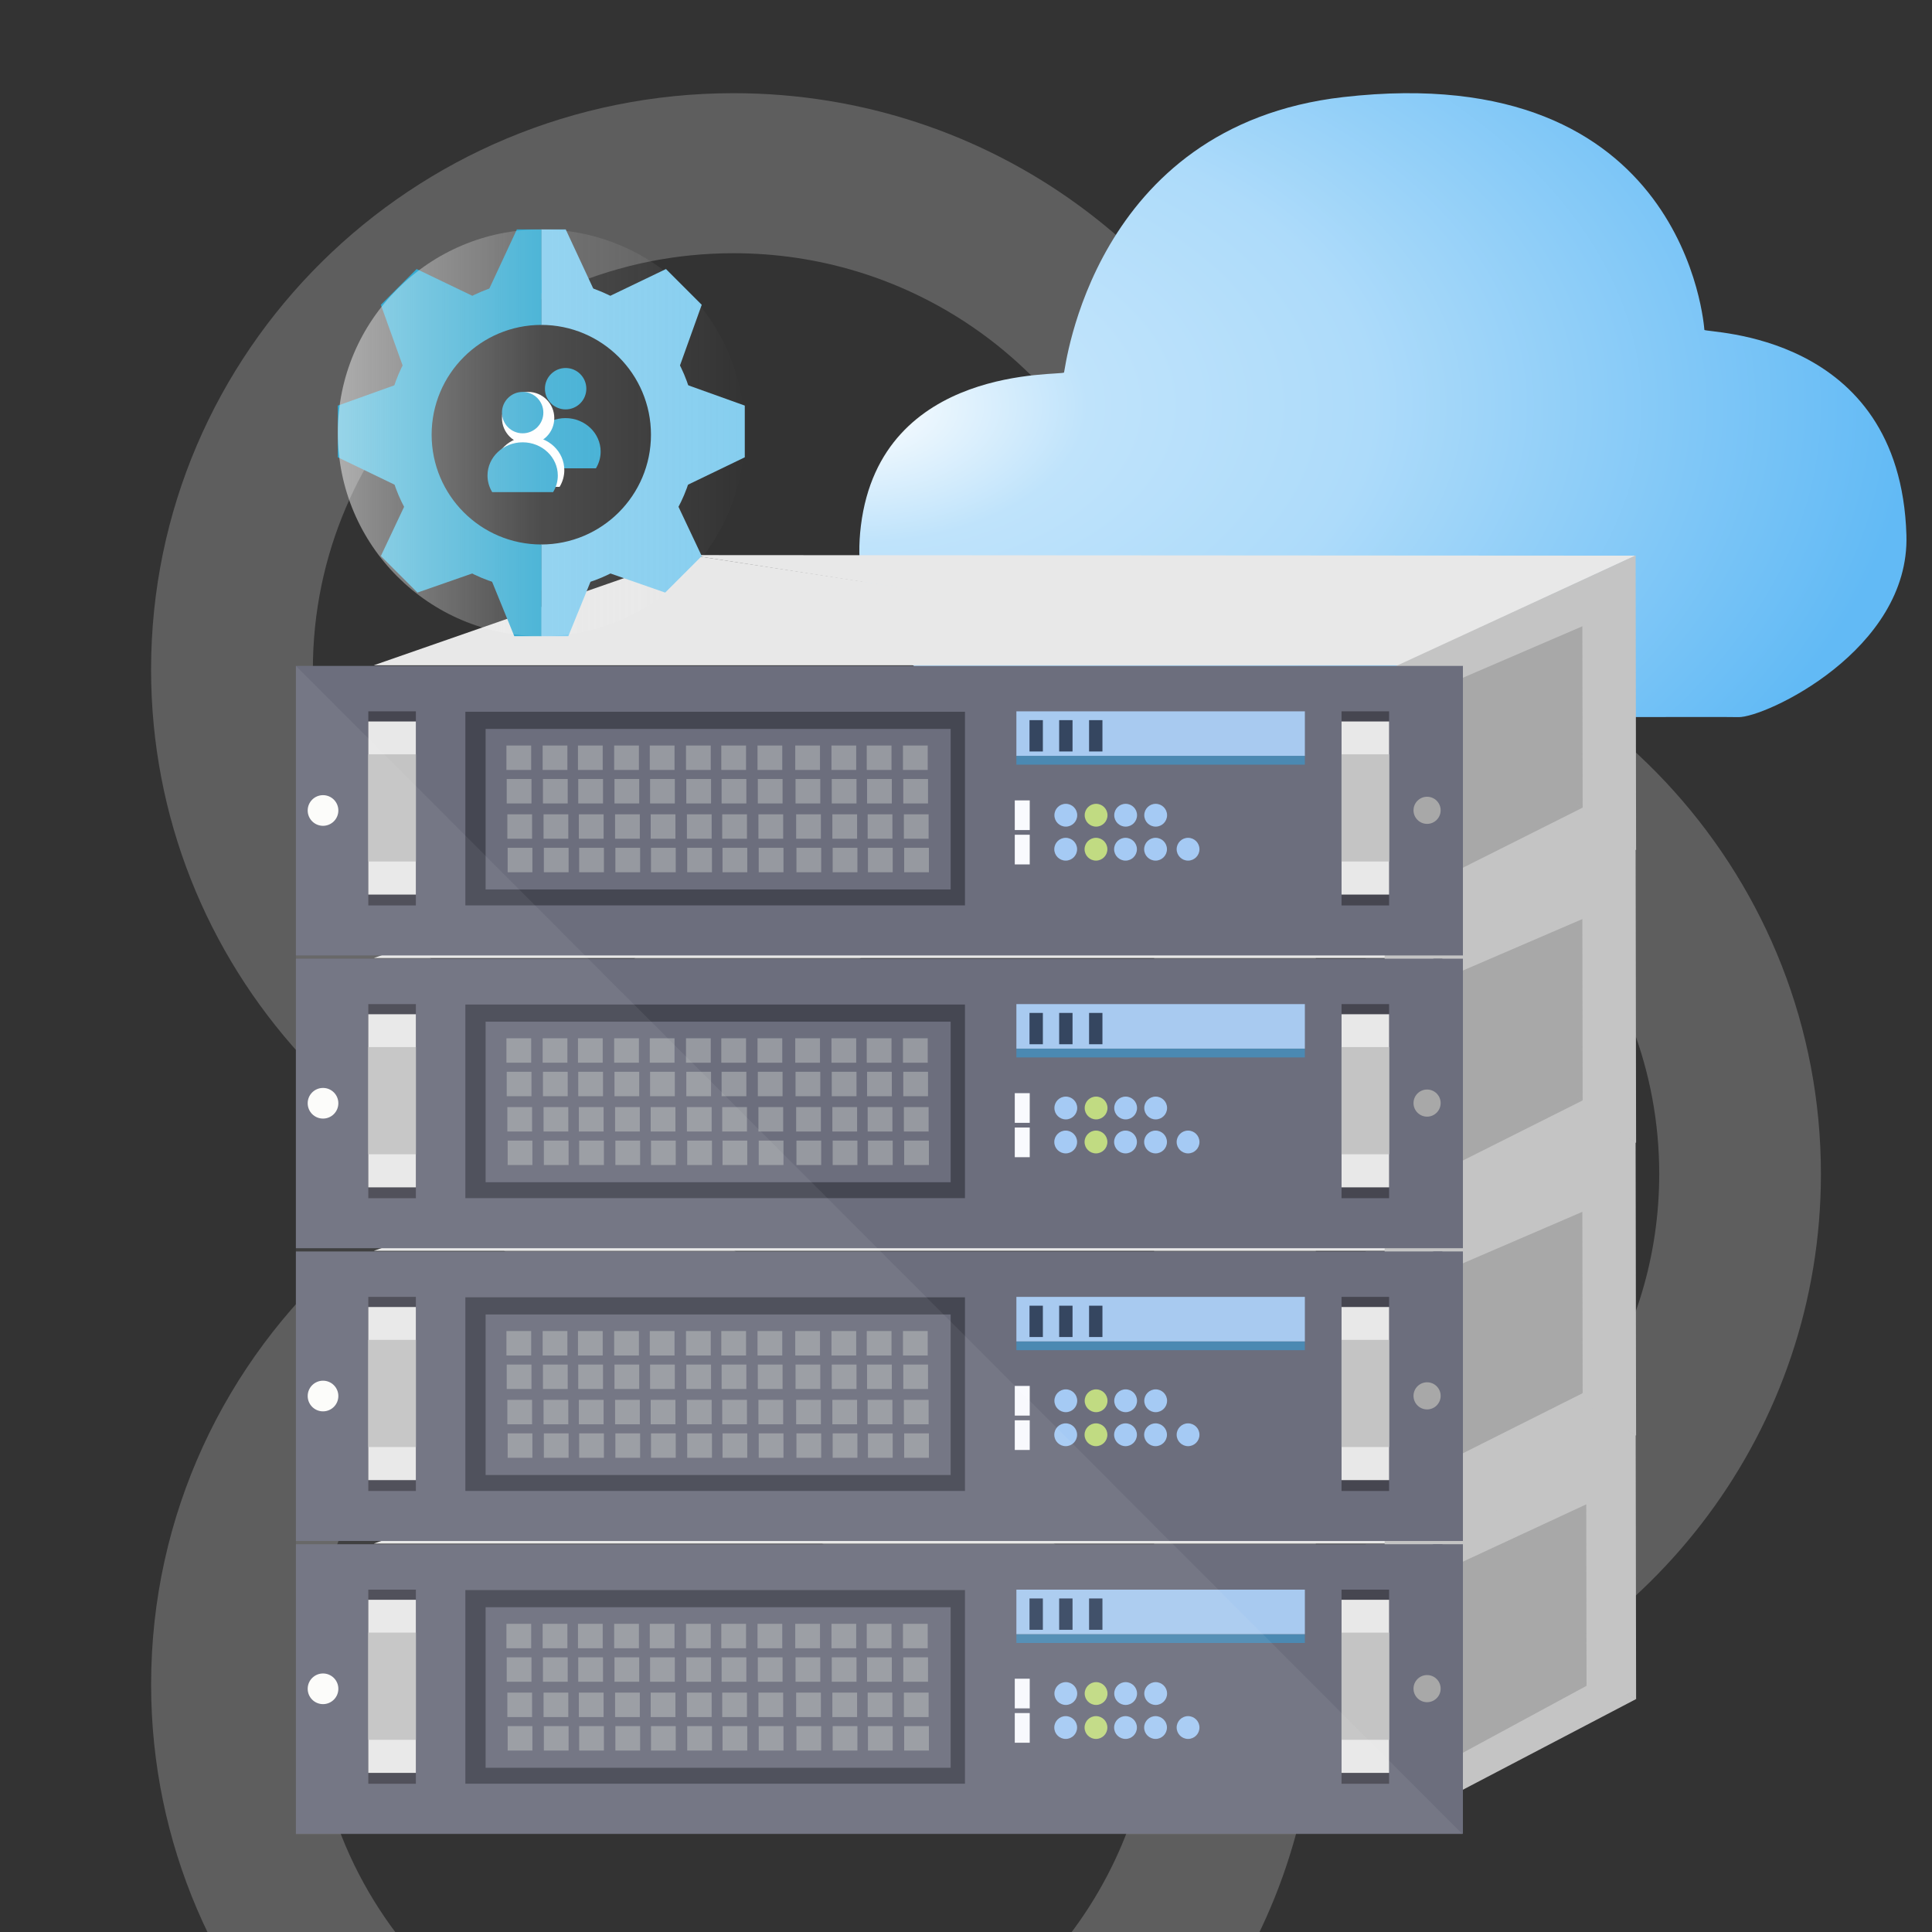 <?xml version="1.0" encoding="UTF-8" standalone="no"?><!DOCTYPE svg PUBLIC "-//W3C//DTD SVG 1.1//EN" "http://www.w3.org/Graphics/SVG/1.1/DTD/svg11.dtd"><svg width="100%" height="100%" viewBox="0 0 936 936" version="1.1" xmlns="http://www.w3.org/2000/svg" xmlns:xlink="http://www.w3.org/1999/xlink" xml:space="preserve" xmlns:serif="http://www.serif.com/" style="fill-rule:evenodd;clip-rule:evenodd;stroke-linecap:round;stroke-linejoin:round;stroke-miterlimit:1.5;"><rect x="0" y="0" width="936" height="936" fill="#333333" stroke="none"/><g><path d="M355.39,1095.35c-155.85,0 -282.181,-125.046 -282.181,-279.311c0,-82.24 35.951,-156.214 93.165,-207.239l50.83,58.96c-40.367,36.915 -65.662,89.651 -65.662,148.279c0,111.411 91.245,201.775 203.848,201.775c81.981,-0 152.731,-48.033 185.033,-117.207c8.16,-17.389 13.824,-36.156 16.608,-55.73c1.392,-9.454 2.112,-19.051 2.112,-28.838l-0,-396.615l78.333,0l-0,396.615c-0,10.072 -0.528,20.001 -1.584,29.788c-2.352,21.903 -7.248,42.997 -14.4,63.094c-38.638,108.608 -143.178,186.429 -266.102,186.429" style="fill:#e6e6e6;fill-opacity:0.24;fill-rule:nonzero;"/><path d="M494.907,827.969c-28.463,-11.26 -310.692,-278.504 -310.692,-278.504l-18.528,-18.339l-20.255,-20.144c-44.878,-49.41 -72.237,-114.832 -72.237,-186.572c-0,-154.265 126.379,-279.264 282.181,-279.264c124.987,-0 230.967,80.434 267.974,191.893l-81.501,5.939c-31.631,-70.838 -103.196,-120.296 -186.473,-120.296c-112.556,0 -203.8,90.317 -203.8,201.728c-0,52.261 20.063,99.914 53.038,135.784l1.104,1.092l1.872,1.901l-0.048,0.047c2.64,2.803 5.375,5.512 8.207,8.077l0.144,0.143c0,-0 281.27,273.23 304.261,282.922l-25.247,73.593Z" style="fill:#e6e6e6;fill-opacity:0.24;fill-rule:nonzero;"/><path d="M688.8,833.951l0,-83.523c68.062,-32.687 115.052,-101.719 115.052,-181.678c-0,-100.057 -73.581,-183.057 -170.058,-198.973c-10.991,-1.758 -22.223,-2.755 -33.694,-2.755c-16.128,-0 -31.775,1.853 -46.799,5.368c-21.311,4.941 -41.422,13.208 -59.517,24.23l-0.048,0.048c-22.176,13.398 -147.643,134.929 -147.643,134.929l-53.998,-52.024l123.404,-122.053c39.118,-33.495 87.644,-56.537 141.114,-64.709l0,-0.048c14.208,-2.138 28.655,-3.23 43.487,-3.23c11.951,-0 23.855,0.712 35.47,2.138c139.051,17.293 246.615,134.691 246.615,277.079c-0,123.573 -81.069,228.428 -193.385,265.201" style="fill:#e6e6e6;fill-opacity:0.24;fill-rule:nonzero;"/></g><path id="Cloud-2" serif:id="Cloud 2" d="M497.844,348.068c17.925,0.188 331.32,-0.988 344.343,-0.639c12.85,0.343 83.163,-32.46 81.422,-88.27c-3.091,-99.091 -97.679,-97.699 -97.885,-99.357c-0.126,-1.009 -8.563,-131.832 -175.033,-112.757c-121.663,13.941 -134.604,132.29 -135.191,133.405c-0.922,1.748 -88.687,-4.322 -98.416,74.23c-8.928,72.079 63.148,87.8 80.76,93.388Z" style="fill:url(#_Radial1);"/><g id="Server"><g id="Server-Chassis" serif:id="Server Chassis"><g><path d="M334.396,694.443l348.033,53.378l-501.34,-0l153.307,-53.378Z" style="fill:#e8e8e8;"/><path d="M677.888,747.845l-343.527,-53.402l458.079,0.28l-114.552,53.122Z" style="fill:#e8e8e8;"/></g><g><g><path d="M656.781,755.409l135.656,-60.966l0.213,128.751l-135.869,-67.785Z" style="fill:#c4c4c4;"/><path d="M792.65,823.141l-113.034,59.173l0.227,-125.802l112.807,66.629Z" style="fill:#c4c4c4;"/></g><g><path d="M678.86,770.46l89.635,-41.649l0.141,87.956l-89.776,-46.307Z" style="fill:#a8a8a8;"/><path d="M768.636,816.731l-74.688,40.423l0.15,-85.94l74.538,45.517Z" style="fill:#a8a8a8;"/></g></g></g><g id="Server-Front" serif:id="Server Front"><rect x="143.35" y="748.128" width="565.395" height="140.278" style="fill:#6c6e7d;"/><g id="Server-Line" serif:id="Server Line"><g><rect x="492.413" y="791.705" width="139.756" height="4.267" style="fill:#4b89b2;"/><rect x="492.413" y="770.14" width="139.756" height="21.565" style="fill:#a8caf0;"/></g><g><rect x="498.764" y="774.413" width="6.477" height="15.177" style="fill:#354660;"/><rect x="513.136" y="774.413" width="6.477" height="15.177" style="fill:#354660;"/><rect x="527.624" y="774.413" width="6.477" height="15.177" style="fill:#354660;"/></g></g><g id="Handle-Dots" serif:id="Handle Dots"><circle cx="691.381" cy="818.094" r="6.572" style="fill:#a8a8a8;"/><circle cx="156.494" cy="818.177" r="7.427" style="fill:#fdfdfb;"/></g><g id="Server-Dots" serif:id="Server Dots"><g><circle cx="516.356" cy="820.472" r="5.524" style="fill:#a5caf4;"/><circle cx="545.341" cy="820.472" r="5.524" style="fill:#a5caf4;"/><circle cx="559.893" cy="820.472" r="5.524" style="fill:#a5caf4;"/><circle cx="531.028" cy="820.472" r="5.524" style="fill:#c1db82;"/><circle cx="516.297" cy="836.941" r="5.524" style="fill:#a5caf4;"/><circle cx="545.281" cy="836.941" r="5.524" style="fill:#a5caf4;"/><circle cx="559.833" cy="836.941" r="5.524" style="fill:#a5caf4;"/><circle cx="575.583" cy="836.941" r="5.524" style="fill:#a5caf4;"/><circle cx="530.968" cy="836.941" r="5.524" style="fill:#c1db82;"/></g><g><rect x="491.633" y="813.286" width="7.246" height="14.372" style="fill:#f9fafe;"/><rect x="491.633" y="829.934" width="7.246" height="14.372" style="fill:#f9fafe;"/></g></g><g id="Server-Handle" serif:id="Server Handle"><rect x="649.938" y="770.14" width="23.042" height="94.038" style="fill:#464650;"/><rect x="649.938" y="775.052" width="23.042" height="83.862" style="fill:#e8e8e8;"/><rect x="649.938" y="790.959" width="23.042" height="51.931" style="fill:#c4c4c4;"/></g><g id="Server-Handle1" serif:id="Server Handle"><rect x="178.435" y="770.14" width="23.042" height="94.038" style="fill:#464650;"/><rect x="178.435" y="775.052" width="23.042" height="83.862" style="fill:#e8e8e8;"/><rect x="178.435" y="790.959" width="23.042" height="51.931" style="fill:#c4c4c4;"/></g><g id="Server-Vent" serif:id="Server Vent"><rect x="225.456" y="770.351" width="242.039" height="93.804" style="fill:#454752;"/><rect x="235.266" y="778.655" width="225.299" height="77.78" style="fill:#6c6e7d;"/><g><g><rect x="245.354" y="786.696" width="11.989" height="11.842" style="fill:#9699a0;"/><rect x="262.898" y="786.696" width="11.989" height="11.842" style="fill:#9699a0;"/><rect x="280.004" y="786.696" width="11.989" height="11.842" style="fill:#9699a0;"/><rect x="297.549" y="786.696" width="11.989" height="11.842" style="fill:#9699a0;"/><rect x="314.801" y="786.696" width="11.989" height="11.842" style="fill:#9699a0;"/><rect x="332.345" y="786.696" width="11.989" height="11.842" style="fill:#9699a0;"/><rect x="349.451" y="786.696" width="11.989" height="11.842" style="fill:#9699a0;"/><rect x="366.995" y="786.696" width="11.989" height="11.842" style="fill:#9699a0;"/><rect x="385.271" y="786.696" width="11.989" height="11.842" style="fill:#9699a0;"/><rect x="402.815" y="786.696" width="11.989" height="11.842" style="fill:#9699a0;"/><rect x="419.921" y="786.696" width="11.989" height="11.842" style="fill:#9699a0;"/><rect x="437.465" y="786.696" width="11.989" height="11.842" style="fill:#9699a0;"/><rect x="245.5" y="802.925" width="11.989" height="11.842" style="fill:#9699a0;"/><rect x="263.045" y="802.925" width="11.989" height="11.842" style="fill:#9699a0;"/><rect x="280.15" y="802.925" width="11.989" height="11.842" style="fill:#9699a0;"/><rect x="297.695" y="802.925" width="11.989" height="11.842" style="fill:#9699a0;"/><rect x="314.947" y="802.925" width="11.989" height="11.842" style="fill:#9699a0;"/><rect x="332.491" y="802.925" width="11.989" height="11.842" style="fill:#9699a0;"/><rect x="349.597" y="802.925" width="11.989" height="11.842" style="fill:#9699a0;"/><rect x="367.141" y="802.925" width="11.989" height="11.842" style="fill:#9699a0;"/><rect x="385.417" y="802.925" width="11.989" height="11.842" style="fill:#9699a0;"/><rect x="402.961" y="802.925" width="11.989" height="11.842" style="fill:#9699a0;"/><rect x="420.067" y="802.925" width="11.989" height="11.842" style="fill:#9699a0;"/><rect x="437.611" y="802.925" width="11.989" height="11.842" style="fill:#9699a0;"/><rect x="245.793" y="820.03" width="11.989" height="11.842" style="fill:#9699a0;"/><rect x="263.337" y="820.03" width="11.989" height="11.842" style="fill:#9699a0;"/><rect x="280.443" y="820.03" width="11.989" height="11.842" style="fill:#9699a0;"/><rect x="297.987" y="820.03" width="11.989" height="11.842" style="fill:#9699a0;"/><rect x="315.239" y="820.03" width="11.989" height="11.842" style="fill:#9699a0;"/><rect x="332.784" y="820.03" width="11.989" height="11.842" style="fill:#9699a0;"/><rect x="349.889" y="820.03" width="11.989" height="11.842" style="fill:#9699a0;"/><rect x="367.434" y="820.03" width="11.989" height="11.842" style="fill:#9699a0;"/><rect x="385.709" y="820.03" width="11.989" height="11.842" style="fill:#9699a0;"/><rect x="403.253" y="820.03" width="11.989" height="11.842" style="fill:#9699a0;"/><rect x="420.359" y="820.03" width="11.989" height="11.842" style="fill:#9699a0;"/><rect x="437.904" y="820.03" width="11.989" height="11.842" style="fill:#9699a0;"/><rect x="245.939" y="836.259" width="11.989" height="11.842" style="fill:#9699a0;"/><rect x="263.483" y="836.259" width="11.989" height="11.842" style="fill:#9699a0;"/><rect x="280.589" y="836.259" width="11.989" height="11.842" style="fill:#9699a0;"/><rect x="298.133" y="836.259" width="11.989" height="11.842" style="fill:#9699a0;"/><rect x="315.385" y="836.259" width="11.989" height="11.842" style="fill:#9699a0;"/><rect x="332.93" y="836.259" width="11.989" height="11.842" style="fill:#9699a0;"/><rect x="350.036" y="836.259" width="11.989" height="11.842" style="fill:#9699a0;"/><rect x="367.58" y="836.259" width="11.989" height="11.842" style="fill:#9699a0;"/><rect x="385.855" y="836.259" width="11.989" height="11.842" style="fill:#9699a0;"/><rect x="403.4" y="836.259" width="11.989" height="11.842" style="fill:#9699a0;"/><rect x="420.505" y="836.259" width="11.989" height="11.842" style="fill:#9699a0;"/><rect x="438.05" y="836.259" width="11.989" height="11.842" style="fill:#9699a0;"/></g></g></g></g></g><g id="Server1" serif:id="Server"><g id="Server-Chassis1" serif:id="Server Chassis"><g><path d="M334.396,552.603l348.033,53.378l-501.34,-0l153.307,-53.378Z" style="fill:#e8e8e8;"/><path d="M677.888,606.005l-343.527,-53.402l458.079,0.28l-114.552,53.122Z" style="fill:#e8e8e8;"/></g><g><g><path d="M646.181,620.283l146.23,-67.526l0.23,142.605l-146.46,-75.079Z" style="fill:#c4c4c4;"/><path d="M792.641,695.304l-121.845,65.54l0.245,-139.339l121.6,73.799Z" style="fill:#c4c4c4;"/></g><g><path d="M669.981,628.718l96.621,-41.618l0.152,87.89l-96.773,-46.272Z" style="fill:#a8a8a8;"/><path d="M766.754,674.954l-80.509,40.394l0.162,-85.877l80.347,45.483Z" style="fill:#a8a8a8;"/></g></g></g><g id="Server-Front1" serif:id="Server Front"><rect x="143.35" y="606.288" width="565.395" height="140.278" style="fill:#6c6e7d;"/><g id="Server-Line1" serif:id="Server Line"><g><rect x="492.413" y="649.865" width="139.756" height="4.267" style="fill:#4b89b2;"/><rect x="492.413" y="628.3" width="139.756" height="21.565" style="fill:#a8caf0;"/></g><g><rect x="498.764" y="632.573" width="6.477" height="15.177" style="fill:#354660;"/><rect x="513.136" y="632.573" width="6.477" height="15.177" style="fill:#354660;"/><rect x="527.624" y="632.573" width="6.477" height="15.177" style="fill:#354660;"/></g></g><g id="Handle-Dots1" serif:id="Handle Dots"><circle cx="691.381" cy="676.254" r="6.572" style="fill:#a8a8a8;"/><circle cx="156.494" cy="676.337" r="7.427" style="fill:#fdfdfb;"/></g><g id="Server-Dots1" serif:id="Server Dots"><g><circle cx="516.356" cy="678.632" r="5.524" style="fill:#a5caf4;"/><circle cx="545.341" cy="678.632" r="5.524" style="fill:#a5caf4;"/><circle cx="559.893" cy="678.632" r="5.524" style="fill:#a5caf4;"/><circle cx="531.028" cy="678.632" r="5.524" style="fill:#c1db82;"/><circle cx="516.297" cy="695.101" r="5.524" style="fill:#a5caf4;"/><circle cx="545.281" cy="695.101" r="5.524" style="fill:#a5caf4;"/><circle cx="559.833" cy="695.101" r="5.524" style="fill:#a5caf4;"/><circle cx="575.583" cy="695.101" r="5.524" style="fill:#a5caf4;"/><circle cx="530.968" cy="695.101" r="5.524" style="fill:#c1db82;"/></g><g><rect x="491.633" y="671.446" width="7.246" height="14.372" style="fill:#f9fafe;"/><rect x="491.633" y="688.094" width="7.246" height="14.372" style="fill:#f9fafe;"/></g></g><g id="Server-Handle2" serif:id="Server Handle"><rect x="649.938" y="628.3" width="23.042" height="94.038" style="fill:#464650;"/><rect x="649.938" y="633.212" width="23.042" height="83.862" style="fill:#e8e8e8;"/><rect x="649.938" y="649.119" width="23.042" height="51.931" style="fill:#c4c4c4;"/></g><g id="Server-Handle3" serif:id="Server Handle"><rect x="178.435" y="628.3" width="23.042" height="94.038" style="fill:#464650;"/><rect x="178.435" y="633.212" width="23.042" height="83.862" style="fill:#e8e8e8;"/><rect x="178.435" y="649.119" width="23.042" height="51.931" style="fill:#c4c4c4;"/></g><g id="Server-Vent1" serif:id="Server Vent"><rect x="225.456" y="628.511" width="242.039" height="93.804" style="fill:#454752;"/><rect x="235.266" y="636.815" width="225.299" height="77.78" style="fill:#6c6e7d;"/><g><g><rect x="245.354" y="644.856" width="11.989" height="11.842" style="fill:#9699a0;"/><rect x="262.898" y="644.856" width="11.989" height="11.842" style="fill:#9699a0;"/><rect x="280.004" y="644.856" width="11.989" height="11.842" style="fill:#9699a0;"/><rect x="297.549" y="644.856" width="11.989" height="11.842" style="fill:#9699a0;"/><rect x="314.801" y="644.856" width="11.989" height="11.842" style="fill:#9699a0;"/><rect x="332.345" y="644.856" width="11.989" height="11.842" style="fill:#9699a0;"/><rect x="349.451" y="644.856" width="11.989" height="11.842" style="fill:#9699a0;"/><rect x="366.995" y="644.856" width="11.989" height="11.842" style="fill:#9699a0;"/><rect x="385.271" y="644.856" width="11.989" height="11.842" style="fill:#9699a0;"/><rect x="402.815" y="644.856" width="11.989" height="11.842" style="fill:#9699a0;"/><rect x="419.921" y="644.856" width="11.989" height="11.842" style="fill:#9699a0;"/><rect x="437.465" y="644.856" width="11.989" height="11.842" style="fill:#9699a0;"/><rect x="245.5" y="661.085" width="11.989" height="11.842" style="fill:#9699a0;"/><rect x="263.045" y="661.085" width="11.989" height="11.842" style="fill:#9699a0;"/><rect x="280.15" y="661.085" width="11.989" height="11.842" style="fill:#9699a0;"/><rect x="297.695" y="661.085" width="11.989" height="11.842" style="fill:#9699a0;"/><rect x="314.947" y="661.085" width="11.989" height="11.842" style="fill:#9699a0;"/><rect x="332.491" y="661.085" width="11.989" height="11.842" style="fill:#9699a0;"/><rect x="349.597" y="661.085" width="11.989" height="11.842" style="fill:#9699a0;"/><rect x="367.141" y="661.085" width="11.989" height="11.842" style="fill:#9699a0;"/><rect x="385.417" y="661.085" width="11.989" height="11.842" style="fill:#9699a0;"/><rect x="402.961" y="661.085" width="11.989" height="11.842" style="fill:#9699a0;"/><rect x="420.067" y="661.085" width="11.989" height="11.842" style="fill:#9699a0;"/><rect x="437.611" y="661.085" width="11.989" height="11.842" style="fill:#9699a0;"/><rect x="245.793" y="678.19" width="11.989" height="11.842" style="fill:#9699a0;"/><rect x="263.337" y="678.19" width="11.989" height="11.842" style="fill:#9699a0;"/><rect x="280.443" y="678.19" width="11.989" height="11.842" style="fill:#9699a0;"/><rect x="297.987" y="678.19" width="11.989" height="11.842" style="fill:#9699a0;"/><rect x="315.239" y="678.19" width="11.989" height="11.842" style="fill:#9699a0;"/><rect x="332.784" y="678.19" width="11.989" height="11.842" style="fill:#9699a0;"/><rect x="349.889" y="678.19" width="11.989" height="11.842" style="fill:#9699a0;"/><rect x="367.434" y="678.19" width="11.989" height="11.842" style="fill:#9699a0;"/><rect x="385.709" y="678.19" width="11.989" height="11.842" style="fill:#9699a0;"/><rect x="403.253" y="678.19" width="11.989" height="11.842" style="fill:#9699a0;"/><rect x="420.359" y="678.19" width="11.989" height="11.842" style="fill:#9699a0;"/><rect x="437.904" y="678.19" width="11.989" height="11.842" style="fill:#9699a0;"/><rect x="245.939" y="694.419" width="11.989" height="11.842" style="fill:#9699a0;"/><rect x="263.483" y="694.419" width="11.989" height="11.842" style="fill:#9699a0;"/><rect x="280.589" y="694.419" width="11.989" height="11.842" style="fill:#9699a0;"/><rect x="298.133" y="694.419" width="11.989" height="11.842" style="fill:#9699a0;"/><rect x="315.385" y="694.419" width="11.989" height="11.842" style="fill:#9699a0;"/><rect x="332.93" y="694.419" width="11.989" height="11.842" style="fill:#9699a0;"/><rect x="350.036" y="694.419" width="11.989" height="11.842" style="fill:#9699a0;"/><rect x="367.58" y="694.419" width="11.989" height="11.842" style="fill:#9699a0;"/><rect x="385.855" y="694.419" width="11.989" height="11.842" style="fill:#9699a0;"/><rect x="403.4" y="694.419" width="11.989" height="11.842" style="fill:#9699a0;"/><rect x="420.505" y="694.419" width="11.989" height="11.842" style="fill:#9699a0;"/><rect x="438.05" y="694.419" width="11.989" height="11.842" style="fill:#9699a0;"/></g></g></g></g></g><rect x="661.638" y="748.128" width="37.147" height="14.165" style="fill:#6c6e7d;"/><g id="Server2" serif:id="Server"><g id="Server-Chassis2" serif:id="Server Chassis"><g><path d="M334.396,410.763l348.033,53.378l-501.34,-0l153.307,-53.378Z" style="fill:#e8e8e8;"/><path d="M677.888,464.165l-343.527,-53.402l458.079,0.28l-114.552,53.122Z" style="fill:#e8e8e8;"/></g><g><g><path d="M646.181,478.443l146.23,-67.526l0.23,142.605l-146.46,-75.079Z" style="fill:#c4c4c4;"/><path d="M792.641,553.464l-121.845,65.54l0.245,-139.339l121.6,73.799Z" style="fill:#c4c4c4;"/></g><g><path d="M669.981,486.878l96.621,-41.618l0.152,87.89l-96.773,-46.272Z" style="fill:#a8a8a8;"/><path d="M766.754,533.114l-80.509,40.394l0.162,-85.877l80.347,45.483Z" style="fill:#a8a8a8;"/></g></g></g><g id="Server-Front2" serif:id="Server Front"><rect x="143.35" y="464.448" width="565.395" height="140.278" style="fill:#6c6e7d;"/><g id="Server-Line2" serif:id="Server Line"><g><rect x="492.413" y="508.025" width="139.756" height="4.267" style="fill:#4b89b2;"/><rect x="492.413" y="486.46" width="139.756" height="21.565" style="fill:#a8caf0;"/></g><g><rect x="498.764" y="490.733" width="6.477" height="15.177" style="fill:#354660;"/><rect x="513.136" y="490.733" width="6.477" height="15.177" style="fill:#354660;"/><rect x="527.624" y="490.733" width="6.477" height="15.177" style="fill:#354660;"/></g></g><g id="Handle-Dots2" serif:id="Handle Dots"><circle cx="691.381" cy="534.414" r="6.572" style="fill:#a8a8a8;"/><circle cx="156.494" cy="534.497" r="7.427" style="fill:#fdfdfb;"/></g><g id="Server-Dots2" serif:id="Server Dots"><g><circle cx="516.356" cy="536.792" r="5.524" style="fill:#a5caf4;"/><circle cx="545.341" cy="536.792" r="5.524" style="fill:#a5caf4;"/><circle cx="559.893" cy="536.792" r="5.524" style="fill:#a5caf4;"/><circle cx="531.028" cy="536.792" r="5.524" style="fill:#c1db82;"/><circle cx="516.297" cy="553.261" r="5.524" style="fill:#a5caf4;"/><circle cx="545.281" cy="553.261" r="5.524" style="fill:#a5caf4;"/><circle cx="559.833" cy="553.261" r="5.524" style="fill:#a5caf4;"/><circle cx="575.583" cy="553.261" r="5.524" style="fill:#a5caf4;"/><circle cx="530.968" cy="553.261" r="5.524" style="fill:#c1db82;"/></g><g><rect x="491.633" y="529.606" width="7.246" height="14.372" style="fill:#f9fafe;"/><rect x="491.633" y="546.254" width="7.246" height="14.372" style="fill:#f9fafe;"/></g></g><g id="Server-Handle4" serif:id="Server Handle"><rect x="649.938" y="486.46" width="23.042" height="94.038" style="fill:#464650;"/><rect x="649.938" y="491.372" width="23.042" height="83.862" style="fill:#e8e8e8;"/><rect x="649.938" y="507.279" width="23.042" height="51.931" style="fill:#c4c4c4;"/></g><g id="Server-Handle5" serif:id="Server Handle"><rect x="178.435" y="486.46" width="23.042" height="94.038" style="fill:#464650;"/><rect x="178.435" y="491.372" width="23.042" height="83.862" style="fill:#e8e8e8;"/><rect x="178.435" y="507.279" width="23.042" height="51.931" style="fill:#c4c4c4;"/></g><g id="Server-Vent2" serif:id="Server Vent"><rect x="225.456" y="486.671" width="242.039" height="93.804" style="fill:#454752;"/><rect x="235.266" y="494.975" width="225.299" height="77.78" style="fill:#6c6e7d;"/><g><g><rect x="245.354" y="503.016" width="11.989" height="11.842" style="fill:#9699a0;"/><rect x="262.898" y="503.016" width="11.989" height="11.842" style="fill:#9699a0;"/><rect x="280.004" y="503.016" width="11.989" height="11.842" style="fill:#9699a0;"/><rect x="297.549" y="503.016" width="11.989" height="11.842" style="fill:#9699a0;"/><rect x="314.801" y="503.016" width="11.989" height="11.842" style="fill:#9699a0;"/><rect x="332.345" y="503.016" width="11.989" height="11.842" style="fill:#9699a0;"/><rect x="349.451" y="503.016" width="11.989" height="11.842" style="fill:#9699a0;"/><rect x="366.995" y="503.016" width="11.989" height="11.842" style="fill:#9699a0;"/><rect x="385.271" y="503.016" width="11.989" height="11.842" style="fill:#9699a0;"/><rect x="402.815" y="503.016" width="11.989" height="11.842" style="fill:#9699a0;"/><rect x="419.921" y="503.016" width="11.989" height="11.842" style="fill:#9699a0;"/><rect x="437.465" y="503.016" width="11.989" height="11.842" style="fill:#9699a0;"/><rect x="245.5" y="519.245" width="11.989" height="11.842" style="fill:#9699a0;"/><rect x="263.045" y="519.245" width="11.989" height="11.842" style="fill:#9699a0;"/><rect x="280.15" y="519.245" width="11.989" height="11.842" style="fill:#9699a0;"/><rect x="297.695" y="519.245" width="11.989" height="11.842" style="fill:#9699a0;"/><rect x="314.947" y="519.245" width="11.989" height="11.842" style="fill:#9699a0;"/><rect x="332.491" y="519.245" width="11.989" height="11.842" style="fill:#9699a0;"/><rect x="349.597" y="519.245" width="11.989" height="11.842" style="fill:#9699a0;"/><rect x="367.141" y="519.245" width="11.989" height="11.842" style="fill:#9699a0;"/><rect x="385.417" y="519.245" width="11.989" height="11.842" style="fill:#9699a0;"/><rect x="402.961" y="519.245" width="11.989" height="11.842" style="fill:#9699a0;"/><rect x="420.067" y="519.245" width="11.989" height="11.842" style="fill:#9699a0;"/><rect x="437.611" y="519.245" width="11.989" height="11.842" style="fill:#9699a0;"/><rect x="245.793" y="536.35" width="11.989" height="11.842" style="fill:#9699a0;"/><rect x="263.337" y="536.35" width="11.989" height="11.842" style="fill:#9699a0;"/><rect x="280.443" y="536.35" width="11.989" height="11.842" style="fill:#9699a0;"/><rect x="297.987" y="536.35" width="11.989" height="11.842" style="fill:#9699a0;"/><rect x="315.239" y="536.35" width="11.989" height="11.842" style="fill:#9699a0;"/><rect x="332.784" y="536.35" width="11.989" height="11.842" style="fill:#9699a0;"/><rect x="349.889" y="536.35" width="11.989" height="11.842" style="fill:#9699a0;"/><rect x="367.434" y="536.35" width="11.989" height="11.842" style="fill:#9699a0;"/><rect x="385.709" y="536.35" width="11.989" height="11.842" style="fill:#9699a0;"/><rect x="403.253" y="536.35" width="11.989" height="11.842" style="fill:#9699a0;"/><rect x="420.359" y="536.35" width="11.989" height="11.842" style="fill:#9699a0;"/><rect x="437.904" y="536.35" width="11.989" height="11.842" style="fill:#9699a0;"/><rect x="245.939" y="552.579" width="11.989" height="11.842" style="fill:#9699a0;"/><rect x="263.483" y="552.579" width="11.989" height="11.842" style="fill:#9699a0;"/><rect x="280.589" y="552.579" width="11.989" height="11.842" style="fill:#9699a0;"/><rect x="298.133" y="552.579" width="11.989" height="11.842" style="fill:#9699a0;"/><rect x="315.385" y="552.579" width="11.989" height="11.842" style="fill:#9699a0;"/><rect x="332.93" y="552.579" width="11.989" height="11.842" style="fill:#9699a0;"/><rect x="350.036" y="552.579" width="11.989" height="11.842" style="fill:#9699a0;"/><rect x="367.58" y="552.579" width="11.989" height="11.842" style="fill:#9699a0;"/><rect x="385.855" y="552.579" width="11.989" height="11.842" style="fill:#9699a0;"/><rect x="403.4" y="552.579" width="11.989" height="11.842" style="fill:#9699a0;"/><rect x="420.505" y="552.579" width="11.989" height="11.842" style="fill:#9699a0;"/><rect x="438.05" y="552.579" width="11.989" height="11.842" style="fill:#9699a0;"/></g></g></g></g></g><rect x="661.638" y="606.288" width="37.147" height="14.165" style="fill:#6c6e7d;"/><g id="Server3" serif:id="Server"><g id="Server-Chassis3" serif:id="Server Chassis"><g><path d="M334.396,268.923l348.033,53.378l-501.34,-0l153.307,-53.378Z" style="fill:#e8e8e8;stroke:url(#_Radial2);stroke-width:0.72px;"/><path d="M677.888,322.325l-343.527,-53.402l458.079,0.28l-114.552,53.122Z" style="fill:#e8e8e8;stroke:url(#_Radial3);stroke-width:0.72px;"/></g><g><g><path d="M646.181,336.603l146.23,-67.526l0.23,142.605l-146.46,-75.079Z" style="fill:#c4c4c4;stroke:url(#_Radial4);stroke-width:0.72px;"/><path d="M792.641,411.624l-121.845,65.54l0.245,-139.339l121.6,73.799Z" style="fill:#c4c4c4;stroke:url(#_Radial5);stroke-width:0.72px;"/></g><g><path d="M669.981,345.038l96.621,-41.618l0.152,87.89l-96.773,-46.272Z" style="fill:#a8a8a8;stroke:url(#_Radial6);stroke-width:0.72px;"/><path d="M766.754,391.274l-80.509,40.394l0.162,-85.877l80.347,45.483Z" style="fill:#a8a8a8;stroke:url(#_Radial7);stroke-width:0.72px;"/></g></g></g><g id="Server-Front3" serif:id="Server Front"><rect x="143.35" y="322.608" width="565.395" height="140.278" style="fill:#6c6e7d;stroke:url(#_Radial8);stroke-width:0.72px;"/><g id="Server-Line3" serif:id="Server Line"><g><rect x="492.413" y="366.185" width="139.756" height="4.267" style="fill:#4b89b2;stroke:url(#_Radial9);stroke-width:0.72px;"/><rect x="492.413" y="344.62" width="139.756" height="21.565" style="fill:#a8caf0;stroke:url(#_Radial10);stroke-width:0.72px;"/></g><g><rect x="498.764" y="348.893" width="6.477" height="15.177" style="fill:#354660;stroke:url(#_Radial11);stroke-width:0.72px;"/><rect x="513.136" y="348.893" width="6.477" height="15.177" style="fill:#354660;stroke:url(#_Radial12);stroke-width:0.72px;"/><rect x="527.624" y="348.893" width="6.477" height="15.177" style="fill:#354660;stroke:url(#_Radial13);stroke-width:0.72px;"/></g></g><g id="Handle-Dots3" serif:id="Handle Dots"><circle cx="691.381" cy="392.574" r="6.572" style="fill:#a8a8a8;stroke:url(#_Radial14);stroke-width:0.72px;"/><circle cx="156.494" cy="392.657" r="7.427" style="fill:#fdfdfb;stroke:url(#_Radial15);stroke-width:0.72px;"/></g><g id="Server-Dots3" serif:id="Server Dots"><g><circle cx="516.356" cy="394.952" r="5.524" style="fill:#a5caf4;stroke:url(#_Radial16);stroke-width:0.72px;"/><circle cx="545.341" cy="394.952" r="5.524" style="fill:#a5caf4;stroke:url(#_Radial17);stroke-width:0.72px;"/><circle cx="559.893" cy="394.952" r="5.524" style="fill:#a5caf4;stroke:url(#_Radial18);stroke-width:0.72px;"/><circle cx="531.028" cy="394.952" r="5.524" style="fill:#c1db82;stroke:url(#_Radial19);stroke-width:0.72px;"/><circle cx="516.297" cy="411.421" r="5.524" style="fill:#a5caf4;stroke:url(#_Radial20);stroke-width:0.72px;"/><circle cx="545.281" cy="411.421" r="5.524" style="fill:#a5caf4;stroke:url(#_Radial21);stroke-width:0.72px;"/><circle cx="559.833" cy="411.421" r="5.524" style="fill:#a5caf4;stroke:url(#_Radial22);stroke-width:0.72px;"/><circle cx="575.583" cy="411.421" r="5.524" style="fill:#a5caf4;stroke:url(#_Radial23);stroke-width:0.72px;"/><circle cx="530.968" cy="411.421" r="5.524" style="fill:#c1db82;stroke:url(#_Radial24);stroke-width:0.72px;"/></g><g><rect x="491.633" y="387.766" width="7.246" height="14.372" style="fill:#f9fafe;stroke:url(#_Radial25);stroke-width:0.72px;"/><rect x="491.633" y="404.414" width="7.246" height="14.372" style="fill:#f9fafe;stroke:url(#_Radial26);stroke-width:0.72px;"/></g></g><g id="Server-Handle6" serif:id="Server Handle"><rect x="649.938" y="344.62" width="23.042" height="94.038" style="fill:#464650;stroke:url(#_Radial27);stroke-width:0.72px;"/><rect x="649.938" y="349.532" width="23.042" height="83.862" style="fill:#e8e8e8;stroke:url(#_Radial28);stroke-width:0.72px;"/><rect x="649.938" y="365.439" width="23.042" height="51.931" style="fill:#c4c4c4;stroke:url(#_Radial29);stroke-width:0.72px;"/></g><g id="Server-Handle7" serif:id="Server Handle"><rect x="178.435" y="344.62" width="23.042" height="94.038" style="fill:#464650;stroke:url(#_Radial30);stroke-width:0.72px;"/><rect x="178.435" y="349.532" width="23.042" height="83.862" style="fill:#e8e8e8;stroke:url(#_Radial31);stroke-width:0.72px;"/><rect x="178.435" y="365.439" width="23.042" height="51.931" style="fill:#c4c4c4;stroke:url(#_Radial32);stroke-width:0.72px;"/></g><g id="Server-Vent3" serif:id="Server Vent"><rect x="225.456" y="344.831" width="242.039" height="93.804" style="fill:#454752;stroke:url(#_Radial33);stroke-width:0.72px;"/><rect x="235.266" y="353.135" width="225.299" height="77.78" style="fill:#6c6e7d;stroke:url(#_Radial34);stroke-width:0.72px;"/><g><g><rect x="245.354" y="361.176" width="11.989" height="11.842" style="fill:#9699a0;stroke:url(#_Radial35);stroke-width:0.72px;"/><rect x="262.898" y="361.176" width="11.989" height="11.842" style="fill:#9699a0;stroke:url(#_Radial36);stroke-width:0.72px;"/><rect x="280.004" y="361.176" width="11.989" height="11.842" style="fill:#9699a0;stroke:url(#_Radial37);stroke-width:0.72px;"/><rect x="297.549" y="361.176" width="11.989" height="11.842" style="fill:#9699a0;stroke:url(#_Radial38);stroke-width:0.72px;"/><rect x="314.801" y="361.176" width="11.989" height="11.842" style="fill:#9699a0;stroke:url(#_Radial39);stroke-width:0.72px;"/><rect x="332.345" y="361.176" width="11.989" height="11.842" style="fill:#9699a0;stroke:url(#_Radial40);stroke-width:0.72px;"/><rect x="349.451" y="361.176" width="11.989" height="11.842" style="fill:#9699a0;stroke:url(#_Radial41);stroke-width:0.72px;"/><rect x="366.995" y="361.176" width="11.989" height="11.842" style="fill:#9699a0;stroke:url(#_Radial42);stroke-width:0.72px;"/><rect x="385.271" y="361.176" width="11.989" height="11.842" style="fill:#9699a0;stroke:url(#_Radial43);stroke-width:0.72px;"/><rect x="402.815" y="361.176" width="11.989" height="11.842" style="fill:#9699a0;stroke:url(#_Radial44);stroke-width:0.72px;"/><rect x="419.921" y="361.176" width="11.989" height="11.842" style="fill:#9699a0;stroke:url(#_Radial45);stroke-width:0.72px;"/><rect x="437.465" y="361.176" width="11.989" height="11.842" style="fill:#9699a0;stroke:url(#_Radial46);stroke-width:0.72px;"/><rect x="245.5" y="377.405" width="11.989" height="11.842" style="fill:#9699a0;stroke:url(#_Radial47);stroke-width:0.72px;"/><rect x="263.045" y="377.405" width="11.989" height="11.842" style="fill:#9699a0;stroke:url(#_Radial48);stroke-width:0.72px;"/><rect x="280.15" y="377.405" width="11.989" height="11.842" style="fill:#9699a0;stroke:url(#_Radial49);stroke-width:0.72px;"/><rect x="297.695" y="377.405" width="11.989" height="11.842" style="fill:#9699a0;stroke:url(#_Radial50);stroke-width:0.72px;"/><rect x="314.947" y="377.405" width="11.989" height="11.842" style="fill:#9699a0;stroke:url(#_Radial51);stroke-width:0.72px;"/><rect x="332.491" y="377.405" width="11.989" height="11.842" style="fill:#9699a0;stroke:url(#_Radial52);stroke-width:0.72px;"/><rect x="349.597" y="377.405" width="11.989" height="11.842" style="fill:#9699a0;stroke:url(#_Radial53);stroke-width:0.72px;"/><rect x="367.141" y="377.405" width="11.989" height="11.842" style="fill:#9699a0;stroke:url(#_Radial54);stroke-width:0.72px;"/><rect x="385.417" y="377.405" width="11.989" height="11.842" style="fill:#9699a0;stroke:url(#_Radial55);stroke-width:0.72px;"/><rect x="402.961" y="377.405" width="11.989" height="11.842" style="fill:#9699a0;stroke:url(#_Radial56);stroke-width:0.72px;"/><rect x="420.067" y="377.405" width="11.989" height="11.842" style="fill:#9699a0;stroke:url(#_Radial57);stroke-width:0.72px;"/><rect x="437.611" y="377.405" width="11.989" height="11.842" style="fill:#9699a0;stroke:url(#_Radial58);stroke-width:0.72px;"/><rect x="245.793" y="394.51" width="11.989" height="11.842" style="fill:#9699a0;stroke:url(#_Radial59);stroke-width:0.72px;"/><rect x="263.337" y="394.51" width="11.989" height="11.842" style="fill:#9699a0;stroke:url(#_Radial60);stroke-width:0.72px;"/><rect x="280.443" y="394.51" width="11.989" height="11.842" style="fill:#9699a0;stroke:url(#_Radial61);stroke-width:0.72px;"/><rect x="297.987" y="394.51" width="11.989" height="11.842" style="fill:#9699a0;stroke:url(#_Radial62);stroke-width:0.72px;"/><rect x="315.239" y="394.51" width="11.989" height="11.842" style="fill:#9699a0;stroke:url(#_Radial63);stroke-width:0.72px;"/><rect x="332.784" y="394.51" width="11.989" height="11.842" style="fill:#9699a0;stroke:url(#_Radial64);stroke-width:0.72px;"/><rect x="349.889" y="394.51" width="11.989" height="11.842" style="fill:#9699a0;stroke:url(#_Radial65);stroke-width:0.72px;"/><rect x="367.434" y="394.51" width="11.989" height="11.842" style="fill:#9699a0;stroke:url(#_Radial66);stroke-width:0.72px;"/><rect x="385.709" y="394.51" width="11.989" height="11.842" style="fill:#9699a0;stroke:url(#_Radial67);stroke-width:0.72px;"/><rect x="403.253" y="394.51" width="11.989" height="11.842" style="fill:#9699a0;stroke:url(#_Radial68);stroke-width:0.72px;"/><rect x="420.359" y="394.51" width="11.989" height="11.842" style="fill:#9699a0;stroke:url(#_Radial69);stroke-width:0.72px;"/><rect x="437.904" y="394.51" width="11.989" height="11.842" style="fill:#9699a0;stroke:url(#_Radial70);stroke-width:0.72px;"/><rect x="245.939" y="410.739" width="11.989" height="11.842" style="fill:#9699a0;stroke:url(#_Radial71);stroke-width:0.72px;"/><rect x="263.483" y="410.739" width="11.989" height="11.842" style="fill:#9699a0;stroke:url(#_Radial72);stroke-width:0.72px;"/><rect x="280.589" y="410.739" width="11.989" height="11.842" style="fill:#9699a0;stroke:url(#_Radial73);stroke-width:0.72px;"/><rect x="298.133" y="410.739" width="11.989" height="11.842" style="fill:#9699a0;stroke:url(#_Radial74);stroke-width:0.72px;"/><rect x="315.385" y="410.739" width="11.989" height="11.842" style="fill:#9699a0;stroke:url(#_Radial75);stroke-width:0.72px;"/><rect x="332.93" y="410.739" width="11.989" height="11.842" style="fill:#9699a0;stroke:url(#_Radial76);stroke-width:0.72px;"/><rect x="350.036" y="410.739" width="11.989" height="11.842" style="fill:#9699a0;stroke:url(#_Radial77);stroke-width:0.72px;"/><rect x="367.58" y="410.739" width="11.989" height="11.842" style="fill:#9699a0;stroke:url(#_Radial78);stroke-width:0.72px;"/><rect x="385.855" y="410.739" width="11.989" height="11.842" style="fill:#9699a0;stroke:url(#_Radial79);stroke-width:0.72px;"/><rect x="403.4" y="410.739" width="11.989" height="11.842" style="fill:#9699a0;stroke:url(#_Radial80);stroke-width:0.72px;"/><rect x="420.505" y="410.739" width="11.989" height="11.842" style="fill:#9699a0;stroke:url(#_Radial81);stroke-width:0.72px;"/><rect x="438.05" y="410.739" width="11.989" height="11.842" style="fill:#9699a0;stroke:url(#_Radial82);stroke-width:0.72px;"/></g></g></g></g></g><rect x="661.638" y="464.448" width="37.147" height="14.165" style="fill:#6c6e7d;"/><path d="M143.35,322.608l565.395,566.188l-565.395,0l-0,-566.188Z" style="fill:#e8e8e8;fill-opacity:0.07;"/><g id="People-Gear" serif:id="People Gear"><g id="Half-Gear" serif:id="Half Gear"><path d="M262.184,285.742c41.5,0 75.143,-33.643 75.143,-75.144c0,-41.501 -33.643,-75.144 -75.143,-75.144l-0,21.951c29.377,-0 53.193,23.815 53.193,53.193c-0,29.378 -23.816,53.194 -53.193,53.194l-0,21.95Z" style="fill:#86ceef;"/><path d="M288.496,142.119l-26.312,-0l-0,-30.97l11.9,0l14.412,30.97Z" style="fill:#86ceef;"/><path d="M262.184,275.923l26.312,-0l-13.156,32.276l-13.156,0l-0,-32.276Z" style="fill:#86ceef;"/><path d="M326.623,184.882l-38.127,-38.127l34.15,-16.415l17.327,17.327l-13.35,37.215Z" style="fill:#86ceef;"/><path d="M325.071,238.802l0,-55.124l35.755,12.821l-0,25.051l-35.755,17.252Z" style="fill:#86ceef;"/><path d="M284.778,274.01l38.978,-38.979l16.217,34.348l-17.714,17.715l-37.481,-13.084Z" style="fill:#86ceef;"/></g><g id="Half-Gear1" serif:id="Half Gear"><path d="M262.305,285.742c-41.501,0 -75.144,-33.643 -75.144,-75.144c0,-41.501 33.643,-75.144 75.144,-75.144l0,21.951c-29.378,-0 -53.193,23.815 -53.193,53.193c-0,29.378 23.815,53.194 53.193,53.194l0,21.95Z" style="fill:#34abd2;"/><path d="M235.993,142.119l26.312,-0l0,-30.97l-11.9,0l-14.412,30.97Z" style="fill:#34abd2;"/><path d="M262.305,275.923l-26.312,-0l13.156,32.276l13.156,0l0,-32.276Z" style="fill:#34abd2;"/><path d="M197.866,184.882l38.127,-38.127l-34.15,-16.415l-17.327,17.327l13.35,37.215Z" style="fill:#34abd2;"/><path d="M199.418,238.802l-0,-55.124l-35.755,12.821l-0,25.051l35.755,17.252Z" style="fill:#34abd2;"/><path d="M239.711,274.01l-38.979,-38.979l-16.216,34.348l17.714,17.715l37.481,-13.084Z" style="fill:#34abd2;"/></g><g id="People"><path d="M288.71,226.893c1.495,-2.466 2.282,-5.264 2.282,-8.111c-0,-8.953 -7.632,-16.222 -17.033,-16.222c-9.401,0 -17.033,7.269 -17.033,16.222c0,2.847 0.787,5.645 2.282,8.111l29.502,-0Z" style="fill:#39acd3;"/><circle cx="255.862" cy="202.55" r="12.677" style="fill:#fff;"/><path d="M271.115,235.86c1.495,-2.466 2.282,-5.263 2.282,-8.111c0,-8.953 -7.632,-16.222 -17.033,-16.222c-9.4,0 -17.032,7.269 -17.032,16.222c-0,2.848 0.787,5.645 2.282,8.111l29.501,-0Z" style="fill:#fff;"/><path d="M267.963,238.427c1.495,-2.447 2.282,-5.222 2.282,-8.047c0,-8.882 -7.632,-16.093 -17.033,-16.093c-9.4,-0 -17.032,7.211 -17.032,16.093c-0,2.825 0.787,5.6 2.282,8.047l29.501,-0Z" style="fill:#39acd3;"/><circle cx="253.212" cy="199.9" r="10.027" style="fill:#39acd3;"/><circle cx="274.031" cy="188.316" r="10.027" style="fill:#39acd3;"/></g></g><ellipse cx="262.244" cy="209.674" rx="98.582" ry="98.525" style="fill:url(#_Linear83);stroke:url(#_Linear84);stroke-width:0.72px;"/><defs><radialGradient id="_Radial1" cx="0" cy="0" r="1" gradientUnits="userSpaceOnUse" gradientTransform="matrix(507.319,0,0,302.943,416.321,196.617)"><stop offset="0" style="stop-color:#fff;stop-opacity:1"/><stop offset="0.22" style="stop-color:#bfe3fb;stop-opacity:1"/><stop offset="0.49" style="stop-color:#addbfa;stop-opacity:1"/><stop offset="1" style="stop-color:#62baf5;stop-opacity:1"/></radialGradient><radialGradient id="_Radial2" cx="0" cy="0" r="1" gradientUnits="userSpaceOnUse" gradientTransform="matrix(3238.11,0,0,585.322,-7.084,465.08)"><stop offset="0" style="stop-color:#80bfff;stop-opacity:0"/><stop offset="0.64" style="stop-color:#6ca2ff;stop-opacity:0"/><stop offset="0.83" style="stop-color:#3a56ff;stop-opacity:0"/><stop offset="1" style="stop-color:#00f;stop-opacity:0"/></radialGradient><radialGradient id="_Radial3" cx="0" cy="0" r="1" gradientUnits="userSpaceOnUse" gradientTransform="matrix(-2958.69,-1.808,0.356,-583.279,964.463,127.028)"><stop offset="0" style="stop-color:#80bfff;stop-opacity:0"/><stop offset="0.64" style="stop-color:#6ca2ff;stop-opacity:0"/><stop offset="0.83" style="stop-color:#3a56ff;stop-opacity:0"/><stop offset="1" style="stop-color:#00f;stop-opacity:0"/></radialGradient><radialGradient id="_Radial4" cx="0" cy="0" r="1" gradientUnits="userSpaceOnUse" gradientTransform="matrix(-3.36,-2083.67,340.923,-0.543,763.536,2273.84)"><stop offset="0" style="stop-color:#80bfff;stop-opacity:0"/><stop offset="0.64" style="stop-color:#6ca2ff;stop-opacity:0"/><stop offset="0.83" style="stop-color:#3a56ff;stop-opacity:0"/><stop offset="1" style="stop-color:#00f;stop-opacity:0"/></radialGradient><radialGradient id="_Radial5" cx="0" cy="0" r="1" gradientUnits="userSpaceOnUse" gradientTransform="matrix(-3.575,2035.94,-283.592,-0.492,700.944,-1481.58)"><stop offset="0" style="stop-color:#80bfff;stop-opacity:0"/><stop offset="0.64" style="stop-color:#6ca2ff;stop-opacity:0"/><stop offset="0.83" style="stop-color:#3a56ff;stop-opacity:0"/><stop offset="1" style="stop-color:#00f;stop-opacity:0"/></radialGradient><radialGradient id="_Radial6" cx="0" cy="0" r="1" gradientUnits="userSpaceOnUse" gradientTransform="matrix(-2.22,-1284.21,225.265,-0.335,747.523,1539)"><stop offset="0" style="stop-color:#80bfff;stop-opacity:0"/><stop offset="0.64" style="stop-color:#6ca2ff;stop-opacity:0"/><stop offset="0.83" style="stop-color:#3a56ff;stop-opacity:0"/><stop offset="1" style="stop-color:#00f;stop-opacity:0"/></radialGradient><radialGradient id="_Radial7" cx="0" cy="0" r="1" gradientUnits="userSpaceOnUse" gradientTransform="matrix(-2.362,1254.79,-187.383,-0.303,706.166,-775.546)"><stop offset="0" style="stop-color:#80bfff;stop-opacity:0"/><stop offset="0.64" style="stop-color:#6ca2ff;stop-opacity:0"/><stop offset="0.83" style="stop-color:#3a56ff;stop-opacity:0"/><stop offset="1" style="stop-color:#00f;stop-opacity:0"/></radialGradient><radialGradient id="_Radial8" cx="0" cy="0" r="1" gradientUnits="userSpaceOnUse" gradientTransform="matrix(649.42,0,0,208.452,143.35,373.149)"><stop offset="0" style="stop-color:#80bfff;stop-opacity:0"/><stop offset="0.64" style="stop-color:#6ca2ff;stop-opacity:0"/><stop offset="0.83" style="stop-color:#3a56ff;stop-opacity:0"/><stop offset="1" style="stop-color:#00f;stop-opacity:0"/></radialGradient><radialGradient id="_Radial9" cx="0" cy="0" r="1" gradientUnits="userSpaceOnUse" gradientTransform="matrix(649.42,0,0,208.452,143.35,373.149)"><stop offset="0" style="stop-color:#80bfff;stop-opacity:0"/><stop offset="0.64" style="stop-color:#6ca2ff;stop-opacity:0"/><stop offset="0.83" style="stop-color:#3a56ff;stop-opacity:0"/><stop offset="1" style="stop-color:#00f;stop-opacity:0"/></radialGradient><radialGradient id="_Radial10" cx="0" cy="0" r="1" gradientUnits="userSpaceOnUse" gradientTransform="matrix(649.42,0,0,208.452,143.35,373.149)"><stop offset="0" style="stop-color:#80bfff;stop-opacity:0"/><stop offset="0.64" style="stop-color:#6ca2ff;stop-opacity:0"/><stop offset="0.83" style="stop-color:#3a56ff;stop-opacity:0"/><stop offset="1" style="stop-color:#00f;stop-opacity:0"/></radialGradient><radialGradient id="_Radial11" cx="0" cy="0" r="1" gradientUnits="userSpaceOnUse" gradientTransform="matrix(649.42,0,0,208.452,143.35,373.149)"><stop offset="0" style="stop-color:#80bfff;stop-opacity:0"/><stop offset="0.64" style="stop-color:#6ca2ff;stop-opacity:0"/><stop offset="0.83" style="stop-color:#3a56ff;stop-opacity:0"/><stop offset="1" style="stop-color:#00f;stop-opacity:0"/></radialGradient><radialGradient id="_Radial12" cx="0" cy="0" r="1" gradientUnits="userSpaceOnUse" gradientTransform="matrix(649.42,0,0,208.452,157.722,373.149)"><stop offset="0" style="stop-color:#80bfff;stop-opacity:0"/><stop offset="0.64" style="stop-color:#6ca2ff;stop-opacity:0"/><stop offset="0.83" style="stop-color:#3a56ff;stop-opacity:0"/><stop offset="1" style="stop-color:#00f;stop-opacity:0"/></radialGradient><radialGradient id="_Radial13" cx="0" cy="0" r="1" gradientUnits="userSpaceOnUse" gradientTransform="matrix(649.42,0,0,208.452,172.21,373.149)"><stop offset="0" style="stop-color:#80bfff;stop-opacity:0"/><stop offset="0.64" style="stop-color:#6ca2ff;stop-opacity:0"/><stop offset="0.83" style="stop-color:#3a56ff;stop-opacity:0"/><stop offset="1" style="stop-color:#00f;stop-opacity:0"/></radialGradient><radialGradient id="_Radial14" cx="0" cy="0" r="1" gradientUnits="userSpaceOnUse" gradientTransform="matrix(649.42,0,0,208.452,142.631,372.31)"><stop offset="0" style="stop-color:#80bfff;stop-opacity:0"/><stop offset="0.64" style="stop-color:#6ca2ff;stop-opacity:0"/><stop offset="0.83" style="stop-color:#3a56ff;stop-opacity:0"/><stop offset="1" style="stop-color:#00f;stop-opacity:0"/></radialGradient><radialGradient id="_Radial15" cx="0" cy="0" r="1" gradientUnits="userSpaceOnUse" gradientTransform="matrix(649.42,0,0,208.452,141.128,372.33)"><stop offset="0" style="stop-color:#80bfff;stop-opacity:0"/><stop offset="0.64" style="stop-color:#6ca2ff;stop-opacity:0"/><stop offset="0.83" style="stop-color:#3a56ff;stop-opacity:0"/><stop offset="1" style="stop-color:#00f;stop-opacity:0"/></radialGradient><radialGradient id="_Radial16" cx="0" cy="0" r="1" gradientUnits="userSpaceOnUse" gradientTransform="matrix(649.42,0,0,208.452,142.931,373.566)"><stop offset="0" style="stop-color:#80bfff;stop-opacity:0"/><stop offset="0.64" style="stop-color:#6ca2ff;stop-opacity:0"/><stop offset="0.83" style="stop-color:#3a56ff;stop-opacity:0"/><stop offset="1" style="stop-color:#00f;stop-opacity:0"/></radialGradient><radialGradient id="_Radial17" cx="0" cy="0" r="1" gradientUnits="userSpaceOnUse" gradientTransform="matrix(649.42,0,0,208.452,171.915,373.566)"><stop offset="0" style="stop-color:#80bfff;stop-opacity:0"/><stop offset="0.64" style="stop-color:#6ca2ff;stop-opacity:0"/><stop offset="0.83" style="stop-color:#3a56ff;stop-opacity:0"/><stop offset="1" style="stop-color:#00f;stop-opacity:0"/></radialGradient><radialGradient id="_Radial18" cx="0" cy="0" r="1" gradientUnits="userSpaceOnUse" gradientTransform="matrix(649.42,0,0,208.452,186.467,373.566)"><stop offset="0" style="stop-color:#80bfff;stop-opacity:0"/><stop offset="0.64" style="stop-color:#6ca2ff;stop-opacity:0"/><stop offset="0.83" style="stop-color:#3a56ff;stop-opacity:0"/><stop offset="1" style="stop-color:#00f;stop-opacity:0"/></radialGradient><radialGradient id="_Radial19" cx="0" cy="0" r="1" gradientUnits="userSpaceOnUse" gradientTransform="matrix(649.42,0,0,208.452,157.602,373.566)"><stop offset="0" style="stop-color:#80bfff;stop-opacity:0"/><stop offset="0.64" style="stop-color:#6ca2ff;stop-opacity:0"/><stop offset="0.83" style="stop-color:#3a56ff;stop-opacity:0"/><stop offset="1" style="stop-color:#00f;stop-opacity:0"/></radialGradient><radialGradient id="_Radial20" cx="0" cy="0" r="1" gradientUnits="userSpaceOnUse" gradientTransform="matrix(649.42,0,0,208.452,142.871,390.035)"><stop offset="0" style="stop-color:#80bfff;stop-opacity:0"/><stop offset="0.64" style="stop-color:#6ca2ff;stop-opacity:0"/><stop offset="0.83" style="stop-color:#3a56ff;stop-opacity:0"/><stop offset="1" style="stop-color:#00f;stop-opacity:0"/></radialGradient><radialGradient id="_Radial21" cx="0" cy="0" r="1" gradientUnits="userSpaceOnUse" gradientTransform="matrix(649.42,0,0,208.452,171.855,390.035)"><stop offset="0" style="stop-color:#80bfff;stop-opacity:0"/><stop offset="0.64" style="stop-color:#6ca2ff;stop-opacity:0"/><stop offset="0.83" style="stop-color:#3a56ff;stop-opacity:0"/><stop offset="1" style="stop-color:#00f;stop-opacity:0"/></radialGradient><radialGradient id="_Radial22" cx="0" cy="0" r="1" gradientUnits="userSpaceOnUse" gradientTransform="matrix(649.42,0,0,208.452,186.407,390.035)"><stop offset="0" style="stop-color:#80bfff;stop-opacity:0"/><stop offset="0.64" style="stop-color:#6ca2ff;stop-opacity:0"/><stop offset="0.83" style="stop-color:#3a56ff;stop-opacity:0"/><stop offset="1" style="stop-color:#00f;stop-opacity:0"/></radialGradient><radialGradient id="_Radial23" cx="0" cy="0" r="1" gradientUnits="userSpaceOnUse" gradientTransform="matrix(649.42,0,0,208.452,202.157,390.035)"><stop offset="0" style="stop-color:#80bfff;stop-opacity:0"/><stop offset="0.64" style="stop-color:#6ca2ff;stop-opacity:0"/><stop offset="0.83" style="stop-color:#3a56ff;stop-opacity:0"/><stop offset="1" style="stop-color:#00f;stop-opacity:0"/></radialGradient><radialGradient id="_Radial24" cx="0" cy="0" r="1" gradientUnits="userSpaceOnUse" gradientTransform="matrix(649.42,0,0,208.452,157.543,390.035)"><stop offset="0" style="stop-color:#80bfff;stop-opacity:0"/><stop offset="0.64" style="stop-color:#6ca2ff;stop-opacity:0"/><stop offset="0.83" style="stop-color:#3a56ff;stop-opacity:0"/><stop offset="1" style="stop-color:#00f;stop-opacity:0"/></radialGradient><radialGradient id="_Radial25" cx="0" cy="0" r="1" gradientUnits="userSpaceOnUse" gradientTransform="matrix(649.42,0,0,208.452,143.35,373.149)"><stop offset="0" style="stop-color:#80bfff;stop-opacity:0"/><stop offset="0.64" style="stop-color:#6ca2ff;stop-opacity:0"/><stop offset="0.83" style="stop-color:#3a56ff;stop-opacity:0"/><stop offset="1" style="stop-color:#00f;stop-opacity:0"/></radialGradient><radialGradient id="_Radial26" cx="0" cy="0" r="1" gradientUnits="userSpaceOnUse" gradientTransform="matrix(649.42,0,0,208.452,143.35,389.797)"><stop offset="0" style="stop-color:#80bfff;stop-opacity:0"/><stop offset="0.64" style="stop-color:#6ca2ff;stop-opacity:0"/><stop offset="0.83" style="stop-color:#3a56ff;stop-opacity:0"/><stop offset="1" style="stop-color:#00f;stop-opacity:0"/></radialGradient><radialGradient id="_Radial27" cx="0" cy="0" r="1" gradientUnits="userSpaceOnUse" gradientTransform="matrix(649.42,0,0,208.452,614.863,372.774)"><stop offset="0" style="stop-color:#80bfff;stop-opacity:0"/><stop offset="0.64" style="stop-color:#6ca2ff;stop-opacity:0"/><stop offset="0.83" style="stop-color:#3a56ff;stop-opacity:0"/><stop offset="1" style="stop-color:#00f;stop-opacity:0"/></radialGradient><radialGradient id="_Radial28" cx="0" cy="0" r="1" gradientUnits="userSpaceOnUse" gradientTransform="matrix(649.42,0,0,185.895,614.863,374.64)"><stop offset="0" style="stop-color:#80bfff;stop-opacity:0"/><stop offset="0.64" style="stop-color:#6ca2ff;stop-opacity:0"/><stop offset="0.83" style="stop-color:#3a56ff;stop-opacity:0"/><stop offset="1" style="stop-color:#00f;stop-opacity:0"/></radialGradient><radialGradient id="_Radial29" cx="0" cy="0" r="1" gradientUnits="userSpaceOnUse" gradientTransform="matrix(649.42,0,0,115.115,614.863,380.987)"><stop offset="0" style="stop-color:#80bfff;stop-opacity:0"/><stop offset="0.64" style="stop-color:#6ca2ff;stop-opacity:0"/><stop offset="0.83" style="stop-color:#3a56ff;stop-opacity:0"/><stop offset="1" style="stop-color:#00f;stop-opacity:0"/></radialGradient><radialGradient id="_Radial30" cx="0" cy="0" r="1" gradientUnits="userSpaceOnUse" gradientTransform="matrix(649.42,0,0,208.452,143.36,372.774)"><stop offset="0" style="stop-color:#80bfff;stop-opacity:0"/><stop offset="0.64" style="stop-color:#6ca2ff;stop-opacity:0"/><stop offset="0.83" style="stop-color:#3a56ff;stop-opacity:0"/><stop offset="1" style="stop-color:#00f;stop-opacity:0"/></radialGradient><radialGradient id="_Radial31" cx="0" cy="0" r="1" gradientUnits="userSpaceOnUse" gradientTransform="matrix(649.42,0,0,185.895,143.36,374.64)"><stop offset="0" style="stop-color:#80bfff;stop-opacity:0"/><stop offset="0.64" style="stop-color:#6ca2ff;stop-opacity:0"/><stop offset="0.83" style="stop-color:#3a56ff;stop-opacity:0"/><stop offset="1" style="stop-color:#00f;stop-opacity:0"/></radialGradient><radialGradient id="_Radial32" cx="0" cy="0" r="1" gradientUnits="userSpaceOnUse" gradientTransform="matrix(649.42,0,0,115.115,143.36,380.987)"><stop offset="0" style="stop-color:#80bfff;stop-opacity:0"/><stop offset="0.64" style="stop-color:#6ca2ff;stop-opacity:0"/><stop offset="0.83" style="stop-color:#3a56ff;stop-opacity:0"/><stop offset="1" style="stop-color:#00f;stop-opacity:0"/></radialGradient><radialGradient id="_Radial33" cx="0" cy="0" r="1" gradientUnits="userSpaceOnUse" gradientTransform="matrix(649.42,0,0,208.452,143.35,373.149)"><stop offset="0" style="stop-color:#80bfff;stop-opacity:0"/><stop offset="0.64" style="stop-color:#6ca2ff;stop-opacity:0"/><stop offset="0.83" style="stop-color:#3a56ff;stop-opacity:0"/><stop offset="1" style="stop-color:#00f;stop-opacity:0"/></radialGradient><radialGradient id="_Radial34" cx="0" cy="0" r="1" gradientUnits="userSpaceOnUse" gradientTransform="matrix(649.42,0,0,208.452,143.35,373.149)"><stop offset="0" style="stop-color:#80bfff;stop-opacity:0"/><stop offset="0.64" style="stop-color:#6ca2ff;stop-opacity:0"/><stop offset="0.83" style="stop-color:#3a56ff;stop-opacity:0"/><stop offset="1" style="stop-color:#00f;stop-opacity:0"/></radialGradient><radialGradient id="_Radial35" cx="0" cy="0" r="1" gradientUnits="userSpaceOnUse" gradientTransform="matrix(649.42,0,0,208.452,143.35,373.149)"><stop offset="0" style="stop-color:#80bfff;stop-opacity:0"/><stop offset="0.64" style="stop-color:#6ca2ff;stop-opacity:0"/><stop offset="0.83" style="stop-color:#3a56ff;stop-opacity:0"/><stop offset="1" style="stop-color:#00f;stop-opacity:0"/></radialGradient><radialGradient id="_Radial36" cx="0" cy="0" r="1" gradientUnits="userSpaceOnUse" gradientTransform="matrix(649.42,0,0,208.452,160.894,373.149)"><stop offset="0" style="stop-color:#80bfff;stop-opacity:0"/><stop offset="0.64" style="stop-color:#6ca2ff;stop-opacity:0"/><stop offset="0.83" style="stop-color:#3a56ff;stop-opacity:0"/><stop offset="1" style="stop-color:#00f;stop-opacity:0"/></radialGradient><radialGradient id="_Radial37" cx="0" cy="0" r="1" gradientUnits="userSpaceOnUse" gradientTransform="matrix(649.42,0,0,208.452,178,373.149)"><stop offset="0" style="stop-color:#80bfff;stop-opacity:0"/><stop offset="0.64" style="stop-color:#6ca2ff;stop-opacity:0"/><stop offset="0.83" style="stop-color:#3a56ff;stop-opacity:0"/><stop offset="1" style="stop-color:#00f;stop-opacity:0"/></radialGradient><radialGradient id="_Radial38" cx="0" cy="0" r="1" gradientUnits="userSpaceOnUse" gradientTransform="matrix(649.42,0,0,208.452,195.544,373.149)"><stop offset="0" style="stop-color:#80bfff;stop-opacity:0"/><stop offset="0.64" style="stop-color:#6ca2ff;stop-opacity:0"/><stop offset="0.83" style="stop-color:#3a56ff;stop-opacity:0"/><stop offset="1" style="stop-color:#00f;stop-opacity:0"/></radialGradient><radialGradient id="_Radial39" cx="0" cy="0" r="1" gradientUnits="userSpaceOnUse" gradientTransform="matrix(649.42,0,0,208.452,212.796,373.149)"><stop offset="0" style="stop-color:#80bfff;stop-opacity:0"/><stop offset="0.64" style="stop-color:#6ca2ff;stop-opacity:0"/><stop offset="0.83" style="stop-color:#3a56ff;stop-opacity:0"/><stop offset="1" style="stop-color:#00f;stop-opacity:0"/></radialGradient><radialGradient id="_Radial40" cx="0" cy="0" r="1" gradientUnits="userSpaceOnUse" gradientTransform="matrix(649.42,0,0,208.452,230.341,373.149)"><stop offset="0" style="stop-color:#80bfff;stop-opacity:0"/><stop offset="0.64" style="stop-color:#6ca2ff;stop-opacity:0"/><stop offset="0.83" style="stop-color:#3a56ff;stop-opacity:0"/><stop offset="1" style="stop-color:#00f;stop-opacity:0"/></radialGradient><radialGradient id="_Radial41" cx="0" cy="0" r="1" gradientUnits="userSpaceOnUse" gradientTransform="matrix(649.42,0,0,208.452,247.446,373.149)"><stop offset="0" style="stop-color:#80bfff;stop-opacity:0"/><stop offset="0.64" style="stop-color:#6ca2ff;stop-opacity:0"/><stop offset="0.83" style="stop-color:#3a56ff;stop-opacity:0"/><stop offset="1" style="stop-color:#00f;stop-opacity:0"/></radialGradient><radialGradient id="_Radial42" cx="0" cy="0" r="1" gradientUnits="userSpaceOnUse" gradientTransform="matrix(649.42,0,0,208.452,264.991,373.149)"><stop offset="0" style="stop-color:#80bfff;stop-opacity:0"/><stop offset="0.64" style="stop-color:#6ca2ff;stop-opacity:0"/><stop offset="0.83" style="stop-color:#3a56ff;stop-opacity:0"/><stop offset="1" style="stop-color:#00f;stop-opacity:0"/></radialGradient><radialGradient id="_Radial43" cx="0" cy="0" r="1" gradientUnits="userSpaceOnUse" gradientTransform="matrix(649.42,0,0,208.452,283.266,373.149)"><stop offset="0" style="stop-color:#80bfff;stop-opacity:0"/><stop offset="0.64" style="stop-color:#6ca2ff;stop-opacity:0"/><stop offset="0.83" style="stop-color:#3a56ff;stop-opacity:0"/><stop offset="1" style="stop-color:#00f;stop-opacity:0"/></radialGradient><radialGradient id="_Radial44" cx="0" cy="0" r="1" gradientUnits="userSpaceOnUse" gradientTransform="matrix(649.42,0,0,208.452,300.811,373.149)"><stop offset="0" style="stop-color:#80bfff;stop-opacity:0"/><stop offset="0.64" style="stop-color:#6ca2ff;stop-opacity:0"/><stop offset="0.83" style="stop-color:#3a56ff;stop-opacity:0"/><stop offset="1" style="stop-color:#00f;stop-opacity:0"/></radialGradient><radialGradient id="_Radial45" cx="0" cy="0" r="1" gradientUnits="userSpaceOnUse" gradientTransform="matrix(649.42,0,0,208.452,317.916,373.149)"><stop offset="0" style="stop-color:#80bfff;stop-opacity:0"/><stop offset="0.64" style="stop-color:#6ca2ff;stop-opacity:0"/><stop offset="0.83" style="stop-color:#3a56ff;stop-opacity:0"/><stop offset="1" style="stop-color:#00f;stop-opacity:0"/></radialGradient><radialGradient id="_Radial46" cx="0" cy="0" r="1" gradientUnits="userSpaceOnUse" gradientTransform="matrix(649.42,0,0,208.452,335.461,373.149)"><stop offset="0" style="stop-color:#80bfff;stop-opacity:0"/><stop offset="0.64" style="stop-color:#6ca2ff;stop-opacity:0"/><stop offset="0.83" style="stop-color:#3a56ff;stop-opacity:0"/><stop offset="1" style="stop-color:#00f;stop-opacity:0"/></radialGradient><radialGradient id="_Radial47" cx="0" cy="0" r="1" gradientUnits="userSpaceOnUse" gradientTransform="matrix(649.42,0,0,208.452,143.496,389.377)"><stop offset="0" style="stop-color:#80bfff;stop-opacity:0"/><stop offset="0.64" style="stop-color:#6ca2ff;stop-opacity:0"/><stop offset="0.83" style="stop-color:#3a56ff;stop-opacity:0"/><stop offset="1" style="stop-color:#00f;stop-opacity:0"/></radialGradient><radialGradient id="_Radial48" cx="0" cy="0" r="1" gradientUnits="userSpaceOnUse" gradientTransform="matrix(649.42,0,0,208.452,161.04,389.377)"><stop offset="0" style="stop-color:#80bfff;stop-opacity:0"/><stop offset="0.64" style="stop-color:#6ca2ff;stop-opacity:0"/><stop offset="0.83" style="stop-color:#3a56ff;stop-opacity:0"/><stop offset="1" style="stop-color:#00f;stop-opacity:0"/></radialGradient><radialGradient id="_Radial49" cx="0" cy="0" r="1" gradientUnits="userSpaceOnUse" gradientTransform="matrix(649.42,0,0,208.452,178.146,389.377)"><stop offset="0" style="stop-color:#80bfff;stop-opacity:0"/><stop offset="0.64" style="stop-color:#6ca2ff;stop-opacity:0"/><stop offset="0.83" style="stop-color:#3a56ff;stop-opacity:0"/><stop offset="1" style="stop-color:#00f;stop-opacity:0"/></radialGradient><radialGradient id="_Radial50" cx="0" cy="0" r="1" gradientUnits="userSpaceOnUse" gradientTransform="matrix(649.42,0,0,208.452,195.691,389.377)"><stop offset="0" style="stop-color:#80bfff;stop-opacity:0"/><stop offset="0.64" style="stop-color:#6ca2ff;stop-opacity:0"/><stop offset="0.83" style="stop-color:#3a56ff;stop-opacity:0"/><stop offset="1" style="stop-color:#00f;stop-opacity:0"/></radialGradient><radialGradient id="_Radial51" cx="0" cy="0" r="1" gradientUnits="userSpaceOnUse" gradientTransform="matrix(649.42,0,0,208.452,212.943,389.377)"><stop offset="0" style="stop-color:#80bfff;stop-opacity:0"/><stop offset="0.64" style="stop-color:#6ca2ff;stop-opacity:0"/><stop offset="0.83" style="stop-color:#3a56ff;stop-opacity:0"/><stop offset="1" style="stop-color:#00f;stop-opacity:0"/></radialGradient><radialGradient id="_Radial52" cx="0" cy="0" r="1" gradientUnits="userSpaceOnUse" gradientTransform="matrix(649.42,0,0,208.452,230.487,389.377)"><stop offset="0" style="stop-color:#80bfff;stop-opacity:0"/><stop offset="0.64" style="stop-color:#6ca2ff;stop-opacity:0"/><stop offset="0.83" style="stop-color:#3a56ff;stop-opacity:0"/><stop offset="1" style="stop-color:#00f;stop-opacity:0"/></radialGradient><radialGradient id="_Radial53" cx="0" cy="0" r="1" gradientUnits="userSpaceOnUse" gradientTransform="matrix(649.42,0,0,208.452,247.593,389.377)"><stop offset="0" style="stop-color:#80bfff;stop-opacity:0"/><stop offset="0.64" style="stop-color:#6ca2ff;stop-opacity:0"/><stop offset="0.83" style="stop-color:#3a56ff;stop-opacity:0"/><stop offset="1" style="stop-color:#00f;stop-opacity:0"/></radialGradient><radialGradient id="_Radial54" cx="0" cy="0" r="1" gradientUnits="userSpaceOnUse" gradientTransform="matrix(649.42,0,0,208.452,265.137,389.377)"><stop offset="0" style="stop-color:#80bfff;stop-opacity:0"/><stop offset="0.64" style="stop-color:#6ca2ff;stop-opacity:0"/><stop offset="0.83" style="stop-color:#3a56ff;stop-opacity:0"/><stop offset="1" style="stop-color:#00f;stop-opacity:0"/></radialGradient><radialGradient id="_Radial55" cx="0" cy="0" r="1" gradientUnits="userSpaceOnUse" gradientTransform="matrix(649.42,0,0,208.452,283.412,389.377)"><stop offset="0" style="stop-color:#80bfff;stop-opacity:0"/><stop offset="0.64" style="stop-color:#6ca2ff;stop-opacity:0"/><stop offset="0.83" style="stop-color:#3a56ff;stop-opacity:0"/><stop offset="1" style="stop-color:#00f;stop-opacity:0"/></radialGradient><radialGradient id="_Radial56" cx="0" cy="0" r="1" gradientUnits="userSpaceOnUse" gradientTransform="matrix(649.42,0,0,208.452,300.957,389.377)"><stop offset="0" style="stop-color:#80bfff;stop-opacity:0"/><stop offset="0.64" style="stop-color:#6ca2ff;stop-opacity:0"/><stop offset="0.83" style="stop-color:#3a56ff;stop-opacity:0"/><stop offset="1" style="stop-color:#00f;stop-opacity:0"/></radialGradient><radialGradient id="_Radial57" cx="0" cy="0" r="1" gradientUnits="userSpaceOnUse" gradientTransform="matrix(649.42,0,0,208.452,318.063,389.377)"><stop offset="0" style="stop-color:#80bfff;stop-opacity:0"/><stop offset="0.64" style="stop-color:#6ca2ff;stop-opacity:0"/><stop offset="0.83" style="stop-color:#3a56ff;stop-opacity:0"/><stop offset="1" style="stop-color:#00f;stop-opacity:0"/></radialGradient><radialGradient id="_Radial58" cx="0" cy="0" r="1" gradientUnits="userSpaceOnUse" gradientTransform="matrix(649.42,0,0,208.452,335.607,389.377)"><stop offset="0" style="stop-color:#80bfff;stop-opacity:0"/><stop offset="0.64" style="stop-color:#6ca2ff;stop-opacity:0"/><stop offset="0.83" style="stop-color:#3a56ff;stop-opacity:0"/><stop offset="1" style="stop-color:#00f;stop-opacity:0"/></radialGradient><radialGradient id="_Radial59" cx="0" cy="0" r="1" gradientUnits="userSpaceOnUse" gradientTransform="matrix(649.42,0,0,208.452,143.788,406.483)"><stop offset="0" style="stop-color:#80bfff;stop-opacity:0"/><stop offset="0.64" style="stop-color:#6ca2ff;stop-opacity:0"/><stop offset="0.83" style="stop-color:#3a56ff;stop-opacity:0"/><stop offset="1" style="stop-color:#00f;stop-opacity:0"/></radialGradient><radialGradient id="_Radial60" cx="0" cy="0" r="1" gradientUnits="userSpaceOnUse" gradientTransform="matrix(649.42,0,0,208.452,161.333,406.483)"><stop offset="0" style="stop-color:#80bfff;stop-opacity:0"/><stop offset="0.64" style="stop-color:#6ca2ff;stop-opacity:0"/><stop offset="0.83" style="stop-color:#3a56ff;stop-opacity:0"/><stop offset="1" style="stop-color:#00f;stop-opacity:0"/></radialGradient><radialGradient id="_Radial61" cx="0" cy="0" r="1" gradientUnits="userSpaceOnUse" gradientTransform="matrix(649.42,0,0,208.452,178.439,406.483)"><stop offset="0" style="stop-color:#80bfff;stop-opacity:0"/><stop offset="0.64" style="stop-color:#6ca2ff;stop-opacity:0"/><stop offset="0.83" style="stop-color:#3a56ff;stop-opacity:0"/><stop offset="1" style="stop-color:#00f;stop-opacity:0"/></radialGradient><radialGradient id="_Radial62" cx="0" cy="0" r="1" gradientUnits="userSpaceOnUse" gradientTransform="matrix(649.42,0,0,208.452,195.983,406.483)"><stop offset="0" style="stop-color:#80bfff;stop-opacity:0"/><stop offset="0.64" style="stop-color:#6ca2ff;stop-opacity:0"/><stop offset="0.83" style="stop-color:#3a56ff;stop-opacity:0"/><stop offset="1" style="stop-color:#00f;stop-opacity:0"/></radialGradient><radialGradient id="_Radial63" cx="0" cy="0" r="1" gradientUnits="userSpaceOnUse" gradientTransform="matrix(649.42,0,0,208.452,213.235,406.483)"><stop offset="0" style="stop-color:#80bfff;stop-opacity:0"/><stop offset="0.64" style="stop-color:#6ca2ff;stop-opacity:0"/><stop offset="0.83" style="stop-color:#3a56ff;stop-opacity:0"/><stop offset="1" style="stop-color:#00f;stop-opacity:0"/></radialGradient><radialGradient id="_Radial64" cx="0" cy="0" r="1" gradientUnits="userSpaceOnUse" gradientTransform="matrix(649.42,0,0,208.452,230.779,406.483)"><stop offset="0" style="stop-color:#80bfff;stop-opacity:0"/><stop offset="0.64" style="stop-color:#6ca2ff;stop-opacity:0"/><stop offset="0.83" style="stop-color:#3a56ff;stop-opacity:0"/><stop offset="1" style="stop-color:#00f;stop-opacity:0"/></radialGradient><radialGradient id="_Radial65" cx="0" cy="0" r="1" gradientUnits="userSpaceOnUse" gradientTransform="matrix(649.42,0,0,208.452,247.885,406.483)"><stop offset="0" style="stop-color:#80bfff;stop-opacity:0"/><stop offset="0.64" style="stop-color:#6ca2ff;stop-opacity:0"/><stop offset="0.83" style="stop-color:#3a56ff;stop-opacity:0"/><stop offset="1" style="stop-color:#00f;stop-opacity:0"/></radialGradient><radialGradient id="_Radial66" cx="0" cy="0" r="1" gradientUnits="userSpaceOnUse" gradientTransform="matrix(649.42,0,0,208.452,265.429,406.483)"><stop offset="0" style="stop-color:#80bfff;stop-opacity:0"/><stop offset="0.64" style="stop-color:#6ca2ff;stop-opacity:0"/><stop offset="0.83" style="stop-color:#3a56ff;stop-opacity:0"/><stop offset="1" style="stop-color:#00f;stop-opacity:0"/></radialGradient><radialGradient id="_Radial67" cx="0" cy="0" r="1" gradientUnits="userSpaceOnUse" gradientTransform="matrix(649.42,0,0,208.452,283.705,406.483)"><stop offset="0" style="stop-color:#80bfff;stop-opacity:0"/><stop offset="0.64" style="stop-color:#6ca2ff;stop-opacity:0"/><stop offset="0.83" style="stop-color:#3a56ff;stop-opacity:0"/><stop offset="1" style="stop-color:#00f;stop-opacity:0"/></radialGradient><radialGradient id="_Radial68" cx="0" cy="0" r="1" gradientUnits="userSpaceOnUse" gradientTransform="matrix(649.42,0,0,208.452,301.249,406.483)"><stop offset="0" style="stop-color:#80bfff;stop-opacity:0"/><stop offset="0.64" style="stop-color:#6ca2ff;stop-opacity:0"/><stop offset="0.83" style="stop-color:#3a56ff;stop-opacity:0"/><stop offset="1" style="stop-color:#00f;stop-opacity:0"/></radialGradient><radialGradient id="_Radial69" cx="0" cy="0" r="1" gradientUnits="userSpaceOnUse" gradientTransform="matrix(649.42,0,0,208.452,318.355,406.483)"><stop offset="0" style="stop-color:#80bfff;stop-opacity:0"/><stop offset="0.64" style="stop-color:#6ca2ff;stop-opacity:0"/><stop offset="0.83" style="stop-color:#3a56ff;stop-opacity:0"/><stop offset="1" style="stop-color:#00f;stop-opacity:0"/></radialGradient><radialGradient id="_Radial70" cx="0" cy="0" r="1" gradientUnits="userSpaceOnUse" gradientTransform="matrix(649.42,0,0,208.452,335.899,406.483)"><stop offset="0" style="stop-color:#80bfff;stop-opacity:0"/><stop offset="0.64" style="stop-color:#6ca2ff;stop-opacity:0"/><stop offset="0.83" style="stop-color:#3a56ff;stop-opacity:0"/><stop offset="1" style="stop-color:#00f;stop-opacity:0"/></radialGradient><radialGradient id="_Radial71" cx="0" cy="0" r="1" gradientUnits="userSpaceOnUse" gradientTransform="matrix(649.42,0,0,208.452,143.935,422.712)"><stop offset="0" style="stop-color:#80bfff;stop-opacity:0"/><stop offset="0.64" style="stop-color:#6ca2ff;stop-opacity:0"/><stop offset="0.83" style="stop-color:#3a56ff;stop-opacity:0"/><stop offset="1" style="stop-color:#00f;stop-opacity:0"/></radialGradient><radialGradient id="_Radial72" cx="0" cy="0" r="1" gradientUnits="userSpaceOnUse" gradientTransform="matrix(649.42,0,0,208.452,161.479,422.712)"><stop offset="0" style="stop-color:#80bfff;stop-opacity:0"/><stop offset="0.64" style="stop-color:#6ca2ff;stop-opacity:0"/><stop offset="0.83" style="stop-color:#3a56ff;stop-opacity:0"/><stop offset="1" style="stop-color:#00f;stop-opacity:0"/></radialGradient><radialGradient id="_Radial73" cx="0" cy="0" r="1" gradientUnits="userSpaceOnUse" gradientTransform="matrix(649.42,0,0,208.452,178.585,422.712)"><stop offset="0" style="stop-color:#80bfff;stop-opacity:0"/><stop offset="0.64" style="stop-color:#6ca2ff;stop-opacity:0"/><stop offset="0.83" style="stop-color:#3a56ff;stop-opacity:0"/><stop offset="1" style="stop-color:#00f;stop-opacity:0"/></radialGradient><radialGradient id="_Radial74" cx="0" cy="0" r="1" gradientUnits="userSpaceOnUse" gradientTransform="matrix(649.42,0,0,208.452,196.129,422.712)"><stop offset="0" style="stop-color:#80bfff;stop-opacity:0"/><stop offset="0.64" style="stop-color:#6ca2ff;stop-opacity:0"/><stop offset="0.83" style="stop-color:#3a56ff;stop-opacity:0"/><stop offset="1" style="stop-color:#00f;stop-opacity:0"/></radialGradient><radialGradient id="_Radial75" cx="0" cy="0" r="1" gradientUnits="userSpaceOnUse" gradientTransform="matrix(649.42,0,0,208.452,213.381,422.712)"><stop offset="0" style="stop-color:#80bfff;stop-opacity:0"/><stop offset="0.64" style="stop-color:#6ca2ff;stop-opacity:0"/><stop offset="0.83" style="stop-color:#3a56ff;stop-opacity:0"/><stop offset="1" style="stop-color:#00f;stop-opacity:0"/></radialGradient><radialGradient id="_Radial76" cx="0" cy="0" r="1" gradientUnits="userSpaceOnUse" gradientTransform="matrix(649.42,0,0,208.452,230.926,422.712)"><stop offset="0" style="stop-color:#80bfff;stop-opacity:0"/><stop offset="0.64" style="stop-color:#6ca2ff;stop-opacity:0"/><stop offset="0.83" style="stop-color:#3a56ff;stop-opacity:0"/><stop offset="1" style="stop-color:#00f;stop-opacity:0"/></radialGradient><radialGradient id="_Radial77" cx="0" cy="0" r="1" gradientUnits="userSpaceOnUse" gradientTransform="matrix(649.42,0,0,208.452,248.031,422.712)"><stop offset="0" style="stop-color:#80bfff;stop-opacity:0"/><stop offset="0.64" style="stop-color:#6ca2ff;stop-opacity:0"/><stop offset="0.83" style="stop-color:#3a56ff;stop-opacity:0"/><stop offset="1" style="stop-color:#00f;stop-opacity:0"/></radialGradient><radialGradient id="_Radial78" cx="0" cy="0" r="1" gradientUnits="userSpaceOnUse" gradientTransform="matrix(649.42,0,0,208.452,265.576,422.712)"><stop offset="0" style="stop-color:#80bfff;stop-opacity:0"/><stop offset="0.64" style="stop-color:#6ca2ff;stop-opacity:0"/><stop offset="0.83" style="stop-color:#3a56ff;stop-opacity:0"/><stop offset="1" style="stop-color:#00f;stop-opacity:0"/></radialGradient><radialGradient id="_Radial79" cx="0" cy="0" r="1" gradientUnits="userSpaceOnUse" gradientTransform="matrix(649.42,0,0,208.452,283.851,422.712)"><stop offset="0" style="stop-color:#80bfff;stop-opacity:0"/><stop offset="0.64" style="stop-color:#6ca2ff;stop-opacity:0"/><stop offset="0.83" style="stop-color:#3a56ff;stop-opacity:0"/><stop offset="1" style="stop-color:#00f;stop-opacity:0"/></radialGradient><radialGradient id="_Radial80" cx="0" cy="0" r="1" gradientUnits="userSpaceOnUse" gradientTransform="matrix(649.42,0,0,208.452,301.395,422.712)"><stop offset="0" style="stop-color:#80bfff;stop-opacity:0"/><stop offset="0.64" style="stop-color:#6ca2ff;stop-opacity:0"/><stop offset="0.83" style="stop-color:#3a56ff;stop-opacity:0"/><stop offset="1" style="stop-color:#00f;stop-opacity:0"/></radialGradient><radialGradient id="_Radial81" cx="0" cy="0" r="1" gradientUnits="userSpaceOnUse" gradientTransform="matrix(649.42,0,0,208.452,318.501,422.712)"><stop offset="0" style="stop-color:#80bfff;stop-opacity:0"/><stop offset="0.64" style="stop-color:#6ca2ff;stop-opacity:0"/><stop offset="0.83" style="stop-color:#3a56ff;stop-opacity:0"/><stop offset="1" style="stop-color:#00f;stop-opacity:0"/></radialGradient><radialGradient id="_Radial82" cx="0" cy="0" r="1" gradientUnits="userSpaceOnUse" gradientTransform="matrix(649.42,0,0,208.452,336.046,422.712)"><stop offset="0" style="stop-color:#80bfff;stop-opacity:0"/><stop offset="0.64" style="stop-color:#6ca2ff;stop-opacity:0"/><stop offset="0.83" style="stop-color:#3a56ff;stop-opacity:0"/><stop offset="1" style="stop-color:#00f;stop-opacity:0"/></radialGradient><linearGradient id="_Linear83" x1="0" y1="0" x2="1" y2="0" gradientUnits="userSpaceOnUse" gradientTransform="matrix(197.163,0,0,197.05,163.663,209.674)"><stop offset="0" style="stop-color:#fff;stop-opacity:0.49"/><stop offset="0.5" style="stop-color:#f8f8f8;stop-opacity:0.13"/><stop offset="1" style="stop-color:#f5f5f5;stop-opacity:0"/></linearGradient><linearGradient id="_Linear84" x1="0" y1="0" x2="1" y2="0" gradientUnits="userSpaceOnUse" gradientTransform="matrix(197.163,0,0,197.05,163.663,209.674)"><stop offset="0" style="stop-color:#fff;stop-opacity:0"/><stop offset="0.17" style="stop-color:#a9d4fa;stop-opacity:0"/><stop offset="0.36" style="stop-color:#5daff6;stop-opacity:0"/><stop offset="1" style="stop-color:#40a0f4;stop-opacity:0"/></linearGradient></defs></svg>